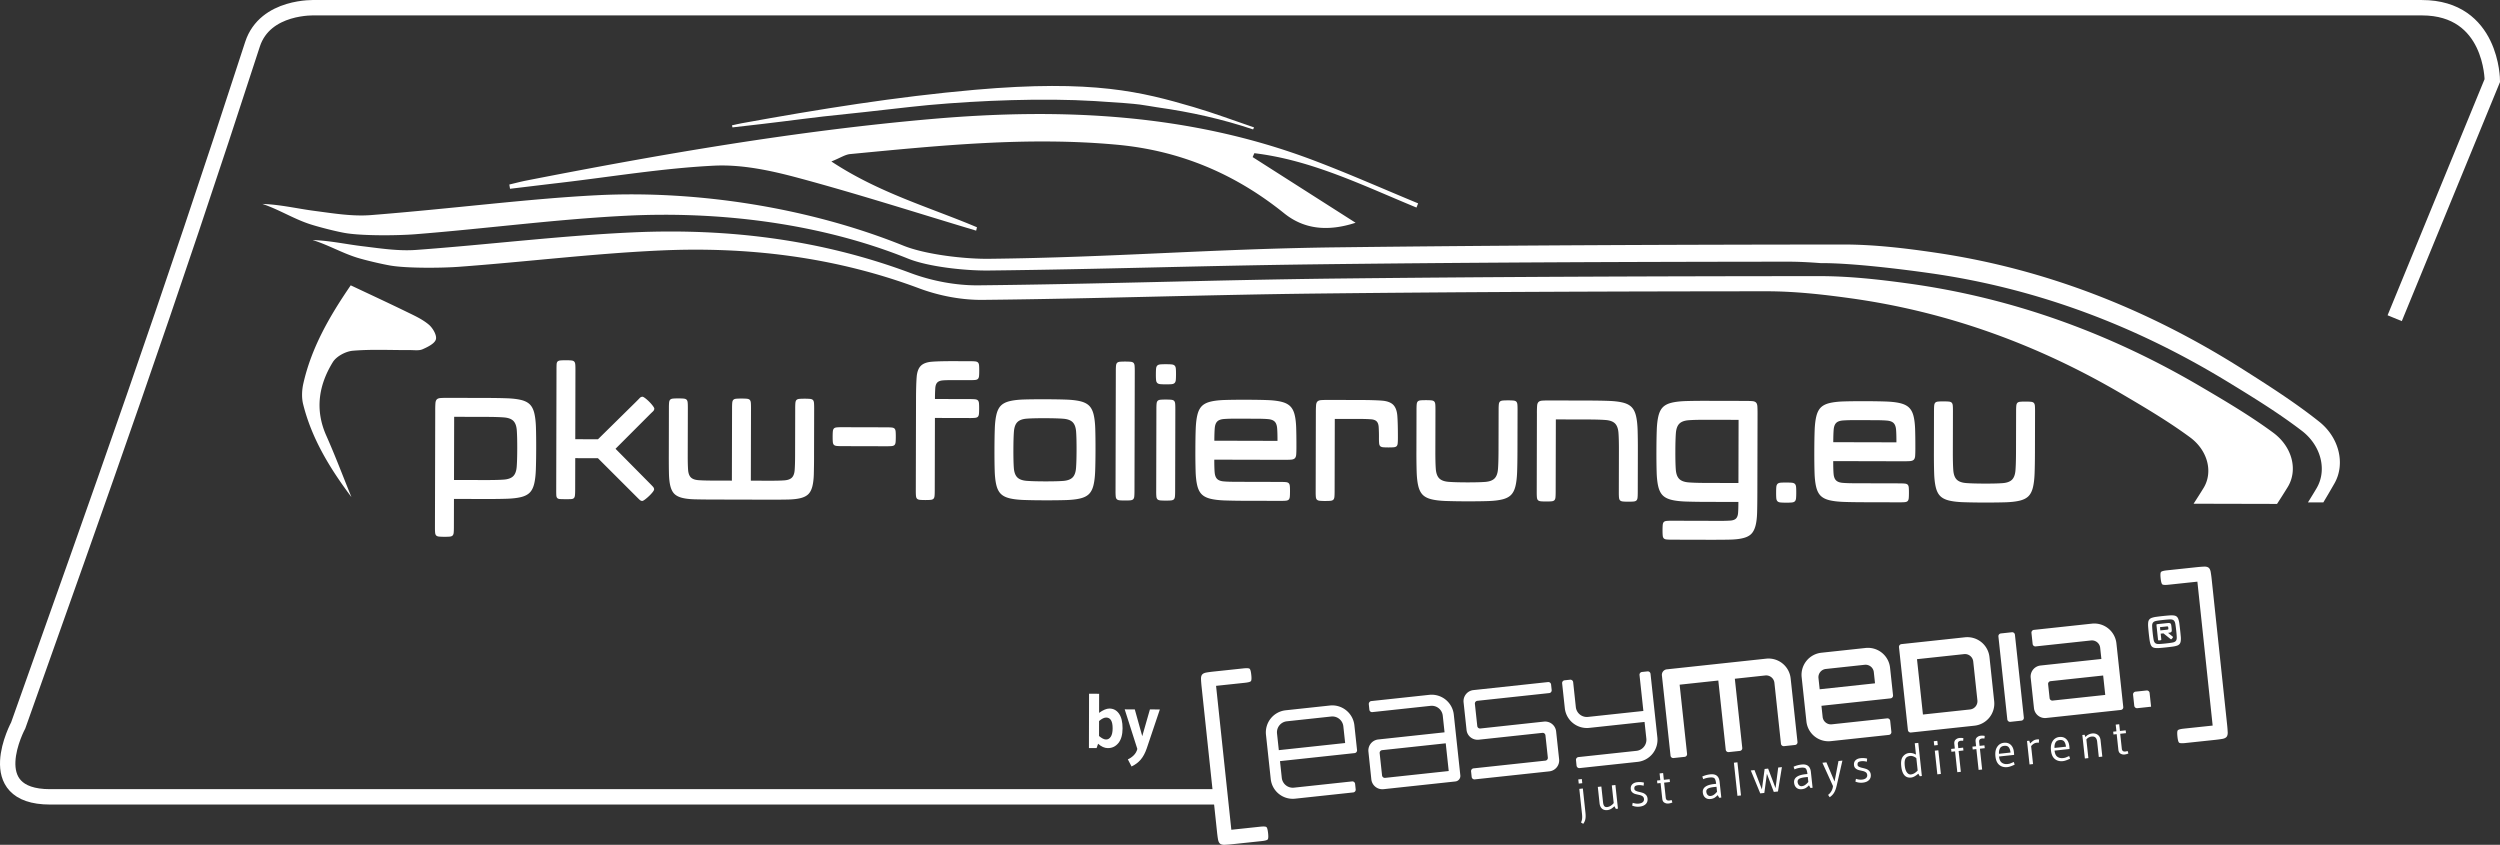 <svg xmlns="http://www.w3.org/2000/svg" width="460.763" height="155.704" viewBox="0 0 460.763 155.704"><rect x="0" y="0" width="460.763" height="155.704" fill="#333333" stroke="none"/><path fill-rule="evenodd" clip-rule="evenodd" fill="#FFF" d="M171.18 19.36c9.391-.854 21.117-1.31 30.604-.734 9.673.591 8.617.745 11.464 1.145 6.33.892 12.082 2.2 17.707 4.085.057-.121.113-.25.174-.375-3.722-1.261-7.396-2.649-11.184-3.759-9.51-2.78-18.344-5.092-40.268-3.172-14.475 1.273-28.752 3.583-42.979 6.167-.601.107-1.188.253-1.788.384.027.124.061.252.085.381 1.796-.211 3.595-.42 5.395-.622 5.394-.62 9.506-1.245 15.589-1.846 3.585-.348 11.609-1.325 15.201-1.654z"/><path fill-rule="evenodd" clip-rule="evenodd" fill="#FFF" d="M180.061 41.886c-8.777-3.708-18.066-6.333-26.832-12.124 1.686-.687 2.545-1.277 3.45-1.365 16.366-1.566 32.71-3.25 49.209-1.722 11.632 1.078 21.766 5.368 30.792 12.639 3.607 2.9 7.94 3.439 13.162 1.74-6.516-4.156-12.742-8.126-18.973-12.102l.316-.718c10.604 1.273 20.127 6.006 29.879 10.018.102-.255.204-.516.305-.771-6.449-2.668-12.842-5.503-19.371-7.968-22.668-8.565-46.187-9.663-70.023-7.604-25.234 2.188-50.152 6.506-74.986 11.37-1.047.205-2.08.487-3.12.731l.133.785c3.136-.377 6.274-.758 9.412-1.126 9.404-1.108 18.787-2.67 28.224-3.136 5.117-.248 10.457.901 15.472 2.251 11.011 2.96 21.877 6.451 32.801 9.726l.15-.624zM72.049 48.959c3.03.503 9.317.441 12.353.225 12.385-.901 24.727-2.44 37.125-3.011 16.376-.761 32.423 1.195 47.863 6.965 3.648 1.367 7.799 2.168 11.705 2.13 20.471-.207 40.938-.933 61.41-1.164 27.69-.311 55.383-.4 83.075-.42 5.099-.003 10.229.562 15.286 1.26 18.057 2.478 34.75 8.589 50.245 17.689 4.267 2.508 8.553 5.043 12.509 7.956 3.309 2.432 4.286 6.426 2.516 9.334-.598.98-1.219 1.949-1.846 2.914l15.38.037a135.256 135.256 0 0 0 1.978-3.123c1.899-3.119.85-7.402-2.695-10.014-4.242-3.123-8.84-5.838-13.414-8.525-16.616-9.757-34.516-16.312-53.879-18.971-5.422-.747-10.923-1.354-16.391-1.35-29.693.02-59.389.117-89.082.448-21.952.248-43.898 1.028-65.85 1.249-4.189.042-8.64-.817-12.552-2.281-16.554-6.188-33.763-8.286-51.324-7.471-13.295.612-26.528 2.262-39.81 3.228-3.252.232-6.592-.29-9.864-.687-3.044-.366-6.048-1.041-9.173-1.135 2.818.868 5.359 2.351 8.136 3.226 1.543.485 4.702 1.226 6.299 1.491zm-7.278 42.66c-1.54-3.783-2.98-7.615-4.642-11.35-2.122-4.775-1.385-9.295 1.209-13.521.665-1.079 2.383-1.996 3.692-2.106 3.503-.293 7.047-.101 10.576-.118.77-.002 1.632.136 2.288-.157.944-.419 2.242-1.049 2.448-1.833.198-.76-.581-2.086-1.314-2.706-1.161-.979-2.611-1.639-3.996-2.314-3.381-1.65-6.798-3.229-10.392-4.927-3.892 5.689-7.23 11.449-8.73 18.091-.277 1.227-.339 2.631-.036 3.834 1.595 6.386 4.979 11.884 8.897 17.107zm15.442-15.97c.001-.582.015-1.031.04-1.346.025-.316.11-.545.256-.691.146-.145.376-.229.691-.252.316-.023.764-.035 1.346-.033l6.984.016c1.552.004 2.855.025 3.91.064 1.055.039 1.927.145 2.619.314.69.172 1.223.445 1.598.822.375.377.646.912.815 1.604.168.691.269 1.564.303 2.619.034 1.055.048 2.358.045 3.911-.004 1.553-.025 2.855-.064 3.91s-.144 1.928-.315 2.619c-.171.689-.446 1.223-.823 1.598s-.911.646-1.602.814c-.692.168-1.565.27-2.62.303-1.055.035-2.359.051-3.911.047l-5.82-.014-.012 5.236c-.001.438-.014.77-.039 1.002-.025.229-.092.398-.202.508-.109.109-.279.176-.509.199-.231.023-.564.035-1 .033-.437 0-.77-.014-1-.039-.23-.023-.4-.092-.509-.201s-.175-.279-.199-.51c-.023-.23-.035-.563-.034-1l.052-21.533zm9.282 12.827c1.455.002 2.577-.025 3.365-.084.789-.059 1.365-.27 1.729-.633.365-.361.578-.938.641-1.725.063-.789.096-1.91.099-3.365s-.024-2.577-.083-3.366c-.059-.787-.269-1.363-.632-1.729-.363-.365-.938-.578-1.727-.641-.788-.063-1.909-.096-3.364-.1l-5.819-.014-.028 11.641 5.819.016zm13.07-20.34c.001-.437.008-.77.021-1 .013-.23.074-.4.183-.508.109-.109.285-.176.528-.199s.582-.035 1.018-.034c.437.001.771.014 1.001.039.23.024.399.091.508.201.109.109.176.279.199.509.023.231.035.564.034 1.001l-.03 12.804 4.184.01 7-6.895c.291-.291.517-.52.675-.689s.333-.254.527-.254c.097 0 .267.092.509.273.242.184.49.402.744.658.254.254.472.504.653.746.181.244.272.412.272.51 0 .195-.086.369-.256.527-.17.156-.401.381-.692.672l-6.199 6.206 6.169 6.234c.314.316.55.559.708.729s.235.342.235.51c0 .121-.092.297-.274.527-.182.23-.401.467-.656.707a8.48 8.48 0 0 1-.747.637c-.243.18-.413.271-.51.27-.169 0-.339-.078-.508-.236s-.399-.383-.689-.676l-6.968-6.963-4.183-.01-.014 5.82c-.001.436-.014.775-.039 1.018s-.092.418-.201.527c-.11.109-.279.168-.51.18s-.564.018-1 .016c-.437 0-.776-.008-1.019-.02-.243-.014-.418-.074-.527-.184-.108-.109-.169-.285-.181-.527a22.54 22.54 0 0 1-.016-1.02l.051-22.116zm20.718 7.033c.001-.438.014-.77.039-1s.092-.4.201-.51c.109-.107.279-.174.51-.197.23-.023.563-.035 1-.035.437.002.77.014 1 .039.23.025.4.092.509.201s.175.279.199.51c.023.23.035.564.034 1l-.021 8.731c-.002 1.164.019 2.061.066 2.691.047.631.215 1.092.506 1.385.291.291.75.461 1.381.512s1.528.076 2.692.08l3.492.008.032-13.387c.001-.436.014-.77.039-1s.092-.4.202-.508c.109-.109.279-.176.51-.199.23-.023.563-.035 1-.035.437.002.77.014 1 .039.23.025.4.092.509.201.108.109.175.279.199.51.023.23.035.564.034 1l-.032 13.387 3.492.008c1.164.004 2.062-.02 2.692-.066.63-.047 1.091-.215 1.383-.506.292-.291.462-.75.512-1.381.05-.631.077-1.527.079-2.691l.021-8.731c.001-.436.014-.77.039-1 .025-.23.092-.4.202-.508.109-.109.279-.176.51-.199s.563-.035 1-.035c.437.002.77.016 1 .039.23.025.4.092.509.201s.175.279.198.51c.024.23.035.564.035 1l-.021 8.731a130.449 130.449 0 0 1-.044 3.42c-.026.92-.12 1.686-.278 2.291-.159.605-.402 1.072-.731 1.398-.328.326-.795.568-1.402.725-.606.156-1.37.244-2.292.268-.922.021-2.061.031-3.419.027l-10.476-.025a135.522 135.522 0 0 1-3.419-.043c-.921-.027-1.685-.119-2.291-.279-.605-.158-1.072-.402-1.398-.73-.327-.328-.568-.795-.724-1.402-.156-.605-.245-1.371-.268-2.293-.022-.922-.032-2.061-.028-3.418l.018-8.734zm40.076 3.588c.437 0 .77.014 1 .037.23.025.4.092.51.201.107.109.174.279.198.51.023.23.034.564.034 1.002-.002.436-.014.77-.039.998-.025.232-.092.4-.201.51s-.279.176-.51.199-.564.035-1 .033l-8.148-.02c-.437 0-.77-.014-1-.037-.23-.025-.4-.094-.509-.201-.108-.109-.175-.279-.199-.51-.023-.23-.034-.564-.034-1.002.002-.436.014-.77.039-1s.092-.398.201-.508.279-.176.51-.199.564-.035 1-.033l8.148.02z"/><path fill-rule="evenodd" clip-rule="evenodd" fill="#FFF" d="M168.828 73.53c.004-1.746.043-3.092.119-4.037.074-.945.331-1.636.769-2.071.437-.436 1.13-.688 2.075-.759.945-.071 2.291-.104 4.037-.1l2.91.007c.438.001.77.014 1 .039.23.024.4.092.51.202.107.109.174.279.199.509.023.23.034.564.033 1-.002.436-.014.77-.039 1-.025.231-.092.399-.201.509s-.279.176-.51.199-.563.035-1 .033l-2.91-.006c-.873-.002-1.547.014-2.02.049s-.818.162-1.037.381c-.219.217-.347.563-.385 1.035a28.478 28.478 0 0 0-.059 2.018l6.401.016c.437.002.771.014 1.001.039s.399.092.508.201c.109.109.176.279.199.51s.035.564.034 1c-.001.438-.015.771-.038 1-.025.23-.093.4-.201.51-.109.109-.28.174-.511.197a9.524 9.524 0 0 1-1.001.035l-6.4-.016-.032 13.387c-.001.436-.015.77-.038 1-.025.23-.093.4-.202.51-.108.107-.279.174-.509.197-.231.023-.564.035-1.002.035-.436-.002-.77-.014-1-.039s-.4-.092-.508-.201c-.109-.109-.176-.279-.199-.51s-.035-.564-.034-1l.041-16.879zm23.789.057c1.553.004 2.855.025 3.91.064s1.928.145 2.619.314c.689.172 1.223.445 1.598.822s.646.912.814 1.604.27 1.564.303 2.619c.034 1.055.049 2.358.046 3.911s-.024 2.855-.063 3.91-.145 1.928-.316 2.619c-.171.689-.445 1.223-.821 1.598-.377.375-.911.646-1.603.814s-1.564.27-2.619.303c-1.056.033-2.359.049-3.91.045a109.874 109.874 0 0 1-3.911-.063c-1.054-.039-1.927-.145-2.618-.316s-1.224-.445-1.599-.822-.646-.91-.814-1.602-.27-1.564-.303-2.619c-.034-1.057-.05-2.359-.046-3.912.004-1.551.025-2.854.064-3.911.039-1.055.144-1.926.315-2.617.171-.691.445-1.225.821-1.6.377-.375.912-.645 1.604-.813.691-.17 1.564-.271 2.619-.305s2.358-.047 3.91-.043zm5.799 9.327c.002-1.455-.025-2.577-.084-3.366-.059-.787-.27-1.365-.633-1.729-.362-.365-.938-.58-1.725-.643-.789-.061-1.91-.094-3.365-.098s-2.576.023-3.365.082c-.787.059-1.365.27-1.729.633-.365.363-.578.939-.641 1.727-.063.789-.096 1.911-.1 3.366-.004 1.453.024 2.576.082 3.365.06.787.271 1.363.634 1.729.362.365.938.578 1.726.641.789.063 1.91.096 3.365.1 1.455.002 2.576-.025 3.365-.084.787-.059 1.363-.27 1.729-.633s.578-.938.641-1.727c.063-.787.096-1.908.1-3.363zm7.236-14.534c.001-.437.014-.77.039-1 .024-.23.092-.399.201-.508.109-.109.279-.176.51-.199s.563-.035 1-.034.77.014 1 .039c.23.025.4.092.509.201.108.11.175.279.198.51.024.23.035.564.035 1l-.053 22.115c-.001.438-.014.771-.039 1-.023.23-.092.4-.201.51s-.279.176-.51.199-.563.035-1 .033c-.438 0-.77-.014-1-.037-.23-.025-.4-.094-.51-.203-.107-.109-.174-.279-.198-.51a10.167 10.167 0 0 1-.034-1l.053-22.116zm7.477 7.002c.001-.438.014-.77.039-1 .024-.23.092-.4.201-.51.109-.107.279-.176.51-.199s.563-.033 1-.033c.437.002.77.014 1 .039.23.023.4.092.51.201.107.109.175.279.198.51.024.23.035.564.034 1l-.036 15.133c-.001.436-.014.77-.038 1-.025.23-.092.398-.201.508s-.279.176-.51.199-.564.035-1.001.033c-.437 0-.771-.014-1-.037-.23-.025-.4-.092-.509-.203-.109-.109-.176-.277-.199-.51a10.232 10.232 0 0 1-.033-1l.035-15.131zm-.094-6.403c.001-.461.014-.813.039-1.055.024-.242.098-.424.219-.545s.305-.193.547-.217.594-.035 1.055-.034c.461.001.813.014 1.055.038.242.025.424.098.545.22s.193.304.217.546c.023.242.035.594.034 1.055s-.015.812-.038 1.054c-.025.242-.099.426-.221.545-.121.123-.303.195-.545.219-.243.023-.596.033-1.056.033a11.717 11.717 0 0 1-1.056-.039c-.242-.025-.424-.098-.545-.219-.121-.123-.192-.305-.217-.547a11.354 11.354 0 0 1-.033-1.054zm22.979 19.843c.436.002.77.014 1 .039s.4.092.508.201c.109.109.176.279.199.51s.035.564.034 1c-.001.438-.014.77-.038 1-.025.23-.092.4-.201.51-.109.107-.279.174-.51.199-.23.023-.564.035-1.001.033l-6.401-.016a120.216 120.216 0 0 1-3.91-.063c-1.055-.039-1.928-.145-2.619-.316-.69-.172-1.223-.445-1.598-.822s-.646-.91-.814-1.602-.27-1.566-.304-2.619a118.405 118.405 0 0 1-.045-3.912c.003-1.551.024-2.856.063-3.911s.145-1.928.315-2.617c.171-.691.445-1.225.822-1.6.376-.375.911-.646 1.603-.814s1.564-.27 2.619-.303 2.359-.049 3.911-.045 2.854.023 3.91.064c1.054.037 1.927.143 2.618.314s1.224.439 1.599.805c.375.363.646.867.814 1.51.169.645.271 1.457.304 2.439s.049 2.188.045 3.62c0 .582-.014 1.029-.039 1.346-.025.314-.109.545-.256.689-.146.146-.377.23-.691.254-.315.023-.764.035-1.346.033l-12.805-.031c-.002 1.02.02 1.801.068 2.348.047.545.197.945.451 1.201s.653.408 1.199.457c.545.051 1.327.076 2.346.078l8.15.021zm-.565-7.567c.002-1.02-.02-1.801-.067-2.348-.048-.545-.198-.945-.452-1.201s-.652-.408-1.199-.457c-.545-.051-1.327-.076-2.346-.078l-3.492-.008c-1.018-.004-1.801.02-2.346.066-.547.047-.947.197-1.201.451-.256.254-.408.654-.458 1.199-.05.547-.075 1.328-.079 2.346l11.64.03zm7.069-5.223c.002-.582.016-1.029.041-1.346.024-.314.109-.545.256-.689.146-.146.377-.23.691-.254.316-.023.764-.033 1.346-.033l5.82.014c1.746.006 3.092.045 4.037.119.945.076 1.637.332 2.072.77s.688 1.129.758 2.074.104 2.293.101 4.04c-.001.436-.015.77-.04.998-.023.232-.091.4-.2.51-.11.109-.28.176-.511.199-.229.023-.563.035-1 .033-.436 0-.77-.014-1-.037-.23-.025-.4-.094-.508-.201-.109-.109-.176-.279-.199-.512a10.494 10.494 0 0 1-.034-1 28.418 28.418 0 0 0-.05-2.02c-.035-.473-.162-.818-.379-1.037-.219-.219-.563-.346-1.037-.383a27.092 27.092 0 0 0-2.018-.061l-4.656-.01-.031 13.385c-.002.438-.015.77-.039 1-.025.23-.092.4-.201.51-.109.107-.279.174-.51.199-.23.023-.564.033-1 .033a10.51 10.51 0 0 1-1.001-.039c-.229-.025-.399-.092-.509-.201s-.176-.279-.199-.51-.035-.564-.033-1l.033-14.551zm18.552-.537c.002-.438.014-.77.039-1s.092-.4.201-.51c.109-.107.279-.176.51-.199s.564-.033 1-.033c.438.002.771.014 1 .039.23.023.4.092.51.201.108.109.175.279.199.51.023.23.035.564.033 1l-.018 7.567c-.004 1.455.023 2.576.083 3.365.059.787.271 1.363.632 1.729.363.365.939.578 1.727.641.789.063 1.91.096 3.365.1 1.455.002 2.576-.025 3.364-.084s1.364-.27 1.729-.633c.365-.361.578-.938.641-1.725.063-.789.096-1.91.099-3.365l.019-7.567c0-.436.014-.77.038-1s.093-.4.201-.508c.11-.109.279-.176.511-.199.229-.023.563-.035 1-.035.436.002.77.016 1 .039.23.025.4.092.508.201.109.109.176.279.199.51s.035.564.034 1l-.018 7.567c-.004 1.553-.024 2.855-.063 3.91s-.145 1.928-.316 2.619c-.171.689-.445 1.223-.821 1.598s-.911.646-1.603.814-1.564.27-2.619.303c-1.057.035-2.359.051-3.91.047a117.192 117.192 0 0 1-3.911-.064c-1.054-.039-1.928-.145-2.618-.316-.691-.17-1.224-.445-1.599-.82-.375-.379-.646-.912-.814-1.604-.169-.691-.269-1.564-.304-2.619a118.275 118.275 0 0 1-.045-3.91l.017-7.569zm22.188.635c.002-.582.016-1.031.04-1.346.024-.316.11-.545.257-.691.145-.145.376-.23.691-.252.314-.023.764-.035 1.346-.033l6.983.016c1.552.004 2.856.025 3.911.064s1.927.143 2.617.314c.691.172 1.224.445 1.599.822s.647.912.815 1.604.268 1.564.303 2.619c.033 1.055.049 2.358.045 3.911l-.018 7.566c-.001.436-.014.77-.039 1-.024.23-.092.4-.201.508-.109.109-.279.176-.51.199s-.564.035-1 .035c-.438-.002-.77-.014-1-.039s-.4-.092-.51-.201c-.108-.109-.175-.279-.198-.51-.024-.23-.034-.564-.034-1l.018-7.566c.004-1.455-.023-2.576-.082-3.366-.06-.789-.27-1.365-.633-1.729-.363-.365-.938-.578-1.727-.643-.787-.061-1.91-.094-3.365-.098l-5.818-.014-.032 13.385c-.001.438-.015.771-.039 1.002s-.091.398-.201.508c-.109.109-.279.176-.509.199-.231.023-.564.035-1.001.033-.437 0-.771-.014-1.001-.037-.229-.025-.399-.094-.508-.203-.109-.109-.176-.279-.199-.51s-.035-.563-.034-1l.034-14.547zm33.637 19.868a28.25 28.25 0 0 0 2.019-.051c.474-.035.819-.16 1.038-.379s.348-.563.385-1.035.057-1.146.059-2.02l-5.819-.014a120.334 120.334 0 0 1-3.911-.063c-1.055-.039-1.927-.145-2.617-.316-.691-.172-1.225-.445-1.6-.822s-.646-.91-.814-1.602-.27-1.566-.303-2.621-.049-2.357-.045-3.91.025-2.856.064-3.911c.037-1.055.143-1.928.314-2.617.172-.691.445-1.225.822-1.6s.91-.646 1.603-.814c.691-.168 1.565-.27 2.62-.303s2.357-.049 3.91-.045l6.984.016c.581.002 1.029.016 1.345.039.315.025.546.111.69.258.146.145.23.375.254.691.023.314.033.764.033 1.346l-.035 14.549c-.004 1.455-.018 2.68-.045 3.674s-.125 1.813-.297 2.455-.427 1.139-.768 1.49c-.34.35-.838.609-1.492.777-.656.17-1.48.264-2.475.285-.994.023-2.219.031-3.674.029l-6.984-.018c-.436 0-.77-.014-1-.039-.23-.023-.4-.092-.508-.201-.11-.109-.176-.279-.199-.51a10.44 10.44 0 0 1-.035-1c.002-.438.015-.77.039-1 .025-.23.092-.4.201-.51.109-.107.279-.174.51-.197.23-.025.564-.035 1-.035l8.731.024zm3.507-6.977l.028-11.639-5.819-.014c-1.455-.004-2.577.023-3.365.082-.789.059-1.365.27-1.729.633s-.578.938-.642 1.727c-.062.788-.094 1.909-.098 3.364s.023 2.578.082 3.365c.059.789.27 1.365.633 1.73.363.363.939.578 1.727.639.787.064 1.91.098 3.365.1l5.818.013zm6.946 1.764c0-.461.014-.813.038-1.057.024-.24.099-.422.22-.545.121-.119.303-.193.546-.217s.595-.033 1.056-.033c.46.002.813.014 1.054.039.243.025.425.098.546.219.121.123.193.305.217.547s.035.594.033 1.055c0 .461-.014.813-.039 1.055-.023.242-.098.424-.219.545s-.304.193-.547.217a11.99 11.99 0 0 1-1.055.035 12.476 12.476 0 0 1-1.055-.039c-.242-.025-.424-.098-.545-.221-.121-.121-.193-.303-.217-.545s-.035-.594-.033-1.055zm22.738-1.694c.436.002.77.014 1 .039s.399.092.508.201c.109.109.176.279.199.51s.035.564.034 1c-.001.438-.015.77-.038 1-.025.23-.092.4-.202.51-.109.109-.278.176-.509.199s-.564.035-1.001.033l-6.401-.016c-1.553-.004-2.855-.023-3.91-.063s-1.928-.145-2.619-.316c-.69-.172-1.224-.445-1.599-.822-.374-.377-.646-.91-.813-1.602-.169-.691-.27-1.564-.304-2.619-.034-1.057-.05-2.359-.046-3.912.004-1.551.025-2.854.064-3.911.039-1.055.145-1.928.315-2.617.171-.691.445-1.225.821-1.6.377-.375.912-.646 1.604-.814s1.564-.27 2.619-.303 2.359-.049 3.91-.045c1.553.004 2.855.025 3.91.064s1.928.143 2.619.314c.69.172 1.223.439 1.598.805.375.363.646.867.815 1.512.168.643.27 1.455.304 2.438.033.982.049 2.188.045 3.62-.001.582-.014 1.031-.039 1.346s-.109.545-.256.691c-.146.145-.377.229-.691.252-.316.023-.764.035-1.346.033l-12.805-.031c-.002 1.02.02 1.803.067 2.348s.198.945.452 1.201.652.408 1.199.457c.545.051 1.327.076 2.346.078l8.15.02zm-.565-7.566c.002-1.02-.02-1.801-.067-2.348-.048-.545-.198-.945-.452-1.201-.254-.254-.653-.406-1.199-.457-.545-.049-1.327-.076-2.346-.078l-3.492-.008c-1.019-.002-1.801.02-2.346.066-.547.047-.947.197-1.202.451-.255.256-.407.654-.458 1.201-.049.545-.075 1.327-.078 2.346l11.64.028zm6.925-5.805c.001-.436.015-.77.038-1 .025-.23.093-.4.201-.508.11-.109.28-.176.511-.199.229-.023.563-.035 1.001-.033.436 0 .77.014 1 .037.23.025.399.092.508.201.109.109.176.279.199.51s.035.564.034 1.002l-.019 7.565c-.003 1.455.025 2.578.083 3.365.06.789.271 1.365.633 1.73.363.363.938.578 1.726.639.789.064 1.91.096 3.365.1s2.576-.023 3.365-.082c.787-.059 1.364-.27 1.729-.633s.578-.939.641-1.727.096-1.91.1-3.365l.018-7.565c.001-.438.014-.77.039-1.002.025-.229.092-.398.201-.508s.279-.176.51-.199.563-.035 1-.033c.437 0 .77.014 1 .039.23.023.4.092.51.201.107.109.174.279.199.51.023.23.034.563.033 1l-.018 7.567c-.004 1.551-.025 2.855-.064 3.91s-.145 1.928-.315 2.617c-.171.691-.445 1.225-.821 1.6-.377.375-.912.646-1.604.814s-1.564.27-2.619.303-2.359.049-3.91.045a117.077 117.077 0 0 1-3.91-.064c-1.055-.037-1.928-.143-2.619-.314-.69-.172-1.223-.445-1.598-.822s-.646-.91-.814-1.604c-.168-.689-.27-1.564-.304-2.619s-.049-2.357-.045-3.91l.016-7.568z"/><path fill-rule="evenodd" clip-rule="evenodd" fill="#FFF" d="M63.499 42.927c3.173.568 9.776.497 12.96.25 12.994-1.022 25.943-2.767 38.951-3.416 17.182-.864 35.745 1.37 51.94 7.901 3.822 1.548 10.703 2.242 14.801 2.197 21.477-.237 38.703-.874 60.186-1.14 29.047-.358 58.104-.465 87.152-.491 2.029-.002 4.057.112 6.08.266.082 0 .153-.002.234-.001 5.553-.005 14.604 1.097 20.108 1.884 19.655 2.805 37.839 9.723 54.704 20.018 4.646 2.836 9.312 5.703 13.621 9 3.598 2.754 4.662 7.276 2.734 10.567-.518.887-1.063 1.758-1.602 2.631l2.829.008a158.216 158.216 0 0 0 2.075-3.541c1.994-3.531.893-8.381-2.824-11.338-4.449-3.537-9.273-6.613-14.07-9.656-17.432-11.05-36.212-18.47-56.524-21.478-5.688-.844-11.466-1.531-17.198-1.524-31.148.026-62.307.144-93.461.524-23.029.284-40.916 1.855-63.945 2.11-4.397.05-11.631-.763-15.736-2.418-17.367-7.009-37.99-10.225-56.42-9.301-12.69.636-26.575 2.471-41.763 3.667-3.417.264-6.918-.326-10.353-.775-3.195-.417-6.341-1.179-9.62-1.286v.001c2.955.984 5.611 2.657 8.533 3.651 1.616.549 4.929 1.39 6.608 1.69z"/><path fill="#FFF" d="M305.461 135.904l-1.26-11.711a.51.51 0 0 0-.561-.453l-1.016.109a.51.51 0 0 0-.453.563l.711 6.623-10.201 1.096a2.04 2.04 0 0 1-2.248-1.813l-.492-4.592a.514.514 0 0 0-.563-.453l-1.015.109a.51.51 0 0 0-.453.563l.492 4.572a4.094 4.094 0 0 0 4.51 3.635l10.188-1.096c.073.697.29 2.699.331 3.078a2.05 2.05 0 0 1-1.825 2.25l-10.688 1.15a.508.508 0 0 0-.453.561c.029.281.072.736.103 1.016a.51.51 0 0 0 .562.453l10.695-1.148a4.098 4.098 0 0 0 3.636-4.512zm-18.109 4.013l-.549-5.109a2.04 2.04 0 0 0-2.248-1.811c-.295.031-11.641 1.258-11.723 1.268a.512.512 0 0 1-.563-.453l-.439-4.086a.513.513 0 0 1 .453-.563l13.247-1.424a.509.509 0 0 0 .452-.561l-.109-1.016a.508.508 0 0 0-.561-.453l-13.743 1.477a2.051 2.051 0 0 0-1.823 2.25l.548 5.102c.12 1.121 1.137 1.912 2.259 1.791l11.717-1.26a.514.514 0 0 1 .563.453l.441 4.104a.512.512 0 0 1-.453.563l-13.24 1.424a.51.51 0 0 0-.453.563l.109 1.014a.51.51 0 0 0 .563.453l13.754-1.479a2.03 2.03 0 0 0 1.798-2.247zm-18.206 2.985l-1.204-11.195a4.105 4.105 0 0 0-4.513-3.645l-10.702 1.15c-.28.031-.479.316-.449.596l.108 1.006c.03.281.279.459.559.43l10.715-1.152a2.042 2.042 0 0 1 2.249 1.813c.017.146.213 1.979.329 3.066l-12.218 1.316a2.044 2.044 0 0 0-1.812 2.25l.536 5.102a2.04 2.04 0 0 0 2.247 1.811l13.247-1.424c.563-.062.969-.564.908-1.124zm-2.689-5.906l.549 5.109-11.723 1.26a.511.511 0 0 1-.563-.453l-.44-4.092a.513.513 0 0 1 .454-.563l11.723-1.261zm-16.347 1.244l-.489-4.557c-.242-2.25-2.264-3.893-4.513-3.652l-8.146.877a4.097 4.097 0 0 0-3.635 4.512l.877 8.16a4.081 4.081 0 0 0 4.508 3.619l10.697-1.15a.51.51 0 0 0 .453-.561l-.109-1.016a.511.511 0 0 0-.563-.453l-10.701 1.15a2.042 2.042 0 0 1-2.25-1.811l-.33-3.078 13.748-1.479a.508.508 0 0 0 .453-.561zm-2.192-1.297l-12.226 1.314-.33-3.07a2.042 2.042 0 0 1 1.812-2.248l8.166-.879a2.042 2.042 0 0 1 2.247 1.813l.331 3.07zm143.41-6.639l-1.26-11.719a4.105 4.105 0 0 0-4.514-3.645l-10.695 1.15a.509.509 0 0 0-.451.563l.218 2.029c.03.281.281.484.562.453l10.201-1.096a1.531 1.531 0 0 1 1.686 1.359l.221 2.055-11.215 1.205a2.042 2.042 0 0 0-1.813 2.248l.604 5.609a2.042 2.042 0 0 0 2.248 1.813l13.754-1.479a.497.497 0 0 0 .454-.545zm-3.32-2.226l-9.693 1.041a.51.51 0 0 1-.563-.453l-.275-2.561a.51.51 0 0 1 .453-.563l9.693-1.043.385 3.579zm-15.004 4.179l-1.643-15.275a.51.51 0 0 0-.561-.455l-2.029.219a.511.511 0 0 0-.453.563l1.639 15.277a.514.514 0 0 0 .564.453l2.029-.219a.51.51 0 0 0 .454-.563zm-5.466-3.019c-.114-1.07-.779-7.316-.868-8.137a4.104 4.104 0 0 0-4.512-3.645l-11.711 1.258a.513.513 0 0 0-.453.564l1.643 15.275a.51.51 0 0 0 .563.453l11.703-1.258a4.095 4.095 0 0 0 3.635-4.51zm-3.093-.168a1.532 1.532 0 0 1-1.357 1.688l-8.68.932-1.096-10.201 8.678-.932a1.53 1.53 0 0 1 1.687 1.357l.768 7.156zm-15.55-.92l-.547-5.088a4.098 4.098 0 0 0-4.512-3.637l-8.146.877a4.097 4.097 0 0 0-3.635 4.512l.877 8.16a4.086 4.086 0 0 0 4.509 3.621l10.697-1.15a.512.512 0 0 0 .452-.563l-.218-2.029a.513.513 0 0 0-.563-.455l-10.201 1.098a1.532 1.532 0 0 1-1.686-1.359l-.221-2.055 12.738-1.369a.514.514 0 0 0 .456-.563zm-3.319-2.211l-10.201 1.098-.221-2.057a1.532 1.532 0 0 1 1.359-1.686l7.154-.77a1.532 1.532 0 0 1 1.688 1.359l.221 2.056zm-14.289 10.818l-1.262-11.727a4.096 4.096 0 0 0-4.51-3.635l-18.311 1.967a1.022 1.022 0 0 0-.906 1.125l1.59 14.785c.03.281.281.469.561.438l2.03-.217a.501.501 0 0 0 .456-.547l-1.371-12.756 7.129-.766 1.371 12.754c.03.279.281.469.561.438l2.03-.217a.499.499 0 0 0 .454-.547l-1.371-12.756 5.609-.604c.84-.09 1.596.52 1.686 1.359l1.205 11.217a.512.512 0 0 0 .563.453l2.029-.219a.495.495 0 0 0 .457-.545zm64.897-9.045a.51.51 0 0 0-.563-.453l-2.029.217a.514.514 0 0 0-.455.564l.219 2.029c.03.279.283.482.563.453l2.538-.273-.273-2.537zm-105.217 16.707l.654-.07-.082-.768-.654.07.082.768zm.824 7.42c.201-.262.334-.547.396-.854.065-.307.07-.711.018-1.211l-.479-4.449-.654.07.5 4.66c.074.68.008 1.188-.197 1.52l.416.264zm5.117-3.363c-.229.154-.463.242-.698.268s-.413-.031-.532-.17c-.117-.141-.195-.383-.232-.727l-.31-2.887-.653.07.32 2.992c.049.451.199.791.449 1.014.252.223.588.313 1.014.268.424-.045.848-.283 1.273-.711l.273.492.384-.041-.47-4.363-.662.072.35 3.252c-.107.161-.275.317-.506.471zm3.908-.006c.413.184.871.252 1.371.197s.88-.215 1.139-.48c.26-.266.368-.604.324-1.01-.029-.279-.131-.506-.303-.682s-.373-.301-.6-.373c-.229-.072-.457-.133-.682-.182s-.42-.117-.582-.199-.25-.193-.265-.332c-.024-.223.014-.385.114-.488.101-.105.301-.174.6-.207.301-.031.631 0 .994.098l.055-.572-.064-.018a3.439 3.439 0 0 0-1.154-.063c-.406.043-.719.18-.936.404-.217.227-.305.523-.266.889.027.25.125.449.293.596.17.146.367.25.594.307s.453.111.678.156c.226.047.421.123.586.232.164.109.26.277.283.504a.656.656 0 0 1-.208.574c-.161.154-.415.252-.759.289-.342.037-.713-.014-1.109-.146l-.103.506zm5.955-.531c.234.133.479.184.732.156.252-.027.493-.092.724-.193l-.146-.459a2.71 2.71 0 0 1-.421.098c-.396.043-.614-.131-.656-.52l-.299-2.773 1.073-.117-.057-.523-1.063.115-.135-1.248-.654.07.135 1.248-.603.064.057.523.594-.064.312 2.896c.036.354.173.598.407.727zm7.067-1.856c.043.395.191.699.443.918.252.215.582.303.989.26a1.81 1.81 0 0 0 .663-.191c.186-.1.402-.273.645-.523l.281.49.385-.041-.313-2.914c-.111-1.023-.678-1.479-1.701-1.369a4.83 4.83 0 0 0-1.491.406l.178.494c.306-.156.688-.26 1.147-.309.46-.051.765-.004.916.143.15.146.256.482.313 1.014l-.357.037c-1.495.162-2.194.689-2.098 1.585zm2.621-.16c-.23.268-.435.457-.613.574a1.31 1.31 0 0 1-.578.207.625.625 0 0 1-.527-.182c-.145-.143-.23-.338-.256-.584a.576.576 0 0 1 .277-.582c.211-.141.613-.242 1.205-.307l.395-.043.097.917zm3.757-5.423l-.653.07.656 6.105.654-.07-.657-6.105zm4.957 5.644l.476-3.537 1.27 3.35.767-.082.726-4.492-.68.074-.492 3.803-1.366-3.604-.646.07-.502 3.768-1.364-3.568-.682.074 1.742 4.225.751-.081zm5.489-1.869c.043.395.189.701.443.918.252.215.582.303.988.26.256-.027.479-.092.664-.191s.401-.273.645-.523l.283.49.384-.041-.313-2.914c-.109-1.023-.676-1.48-1.699-1.369a4.829 4.829 0 0 0-1.492.406l.176.494c.308-.156.689-.26 1.15-.311.459-.049.764 0 .914.145.152.146.256.482.313 1.014l-.357.037c-1.495.161-2.195.688-2.099 1.585zm2.621-.16a3.14 3.14 0 0 1-.613.574c-.18.115-.371.186-.578.207a.624.624 0 0 1-.526-.182c-.145-.143-.231-.338-.258-.584-.026-.248.067-.441.278-.582s.613-.242 1.207-.307l.392-.043.098.917zm4.235 1.724a2.284 2.284 0 0 1-.59.664l.293.428c.346-.232.618-.514.818-.848.199-.334.363-.793.494-1.377l1.032-4.523-.724.078-.723 3.783-1.502-3.543-.74.078 1.951 4.291c-.03.362-.134.686-.309.969zm4.44-1.791c.413.184.87.25 1.37.197.5-.055.881-.215 1.14-.482.26-.266.368-.602.324-1.008a1.103 1.103 0 0 0-.304-.682 1.402 1.402 0 0 0-.6-.373 8.423 8.423 0 0 0-.682-.184c-.225-.049-.42-.115-.581-.197s-.25-.193-.265-.334c-.024-.221.016-.383.113-.488.102-.105.301-.174.602-.205.299-.033.63 0 .993.098l.054-.572-.064-.02a3.43 3.43 0 0 0-1.152-.061c-.408.043-.719.178-.938.404-.217.227-.305.523-.265.889.026.25.124.449.293.594.168.146.367.25.593.309.227.057.453.109.68.156.225.045.42.123.584.232.166.107.26.277.284.504a.655.655 0 0 1-.208.572c-.162.156-.416.254-.759.289-.343.037-.712-.012-1.108-.145l-.104.507zm11.165-4.968c-.432-.24-.857-.34-1.275-.295-.42.045-.778.24-1.077.584-.335.377-.456.992-.364 1.848.162 1.506.766 2.203 1.813 2.09.395-.041.839-.281 1.334-.717l.271.475.384-.041-.657-6.107-.653.07.224 2.093zm-.922 3.654c-.28.031-.525-.09-.736-.361-.213-.271-.349-.691-.41-1.262-.061-.568-.016-.998.137-1.285.15-.287.453-.455.906-.504.17-.018.359.014.572.098.211.084.387.191.523.322l.244 2.268c-.406.439-.818.679-1.236.724zm5.044-4.451l-.653.07.469 4.361.654-.07-.47-4.361zm-.758-.897l.653-.07-.082-.777-.654.07.083.777zm3.115.645l.055.523.672-.072.412 3.838.654-.07-.412-3.838.889-.096-.057-.523-.889.096-.076-.715c-.043-.391.137-.605.538-.648.094-.01.238-.01.433.006l.046-.48a2.383 2.383 0 0 0-.749-.035c-.254.027-.48.129-.682.307s-.283.443-.244.797l.09.838-.68.072zm3.923-.422l.057.523.67-.072.414 3.838.652-.07-.412-3.838.891-.096-.057-.523-.891.096-.076-.715c-.042-.391.139-.605.539-.648.094-.01.238-.01.434.006l.045-.48a2.375 2.375 0 0 0-.748-.035c-.254.027-.48.129-.682.307-.203.178-.283.443-.246.797l.09.838-.68.072zm7.649.986c-.062-.576-.256-1.016-.583-1.322s-.751-.432-1.271-.375c-.52.057-.929.307-1.224.75-.297.443-.406 1.029-.328 1.76.079.729.318 1.256.717 1.58.4.326.899.457 1.498.393.326-.035.768-.188 1.328-.453l-.158-.494a9.604 9.604 0 0 1-.365.154 6.674 6.674 0 0 1-.371.151c-.08.027-.222.053-.425.076-.4.043-.746-.037-1.036-.242s-.464-.586-.524-1.145l2.781-.299a7.916 7.916 0 0 0-.039-.534zm-2.569-.668c.148-.27.408-.424.783-.463.375-.041.651.047.828.264s.287.539.334.969l-2.129.23c-.024-.398.038-.73.184-1zm6.735-1.037c.178-.02.322-.018.428.006l.041-.609-.125-.021c-.059-.006-.146 0-.262.012-.236.025-.441.092-.617.201s-.389.289-.643.539l-.158-.502-.416.045.465 4.33.649-.07-.355-3.307c.315-.38.645-.587.993-.624zm6.047.627c-.062-.572-.254-1.008-.579-1.313-.324-.303-.744-.428-1.261-.371a1.612 1.612 0 0 0-1.217.742c-.294.439-.402 1.023-.324 1.746.078.725.314 1.248.711 1.57.397.322.893.451 1.486.389.324-.035.764-.184 1.318-.449l-.158-.492c-.1.047-.221.098-.359.154-.027.016-.076.035-.146.064-.069.027-.145.057-.223.084a1.955 1.955 0 0 1-.422.076c-.396.043-.74-.037-1.027-.24s-.461-.58-.52-1.135l2.76-.297a9.384 9.384 0 0 0-.039-.528zm-2.55-.662c.147-.268.407-.422.778-.461.373-.041.646.049.821.262.175.215.284.535.331.963l-2.111.227c-.025-.395.035-.725.181-.991zm6.694-1.105c.583-.063.912.256.987.953l.302 2.814.648-.07-.322-3.004c-.049-.451-.217-.785-.506-1.002s-.633-.303-1.03-.26c-.209.023-.401.074-.579.154s-.306.152-.383.221a5.648 5.648 0 0 0-.299.277l-.15-.414-.414.045.465 4.328.648-.068-.369-3.439a1.428 1.428 0 0 1 1.002-.535zm5.301 3.156c.232.129.473.18.725.154.25-.027.49-.092.719-.191l-.145-.457a2.698 2.698 0 0 1-.419.098c-.392.041-.61-.131-.651-.518l-.297-2.752 1.066-.115-.057-.52-1.056.113-.134-1.236-.647.068.133 1.238-.599.064.057.52.589-.064.31 2.875c.037.352.172.594.406.723zm6.891-21.156c.008.076.016.135.023.174.008.041.021.068.042.084.021.018.052.025.093.025a3.59 3.59 0 0 0 .174-.016c.074-.008.132-.016.172-.021.041-.01.069-.023.086-.043a.143.143 0 0 0 .023-.094c0-.039-.006-.098-.014-.174l-.098-.898.512-.055 1.197.961a3 3 0 0 0 .137.105c.032.023.061.033.086.031.02-.002.046-.021.085-.057a1.394 1.394 0 0 0 .21-.26c.028-.043.043-.074.041-.094a.138.138 0 0 0-.051-.082 1.893 1.893 0 0 0-.133-.111l-.725-.586c.184-.02.324-.043.423-.072a.358.358 0 0 0 .207-.146c.04-.068.058-.162.053-.281s-.019-.279-.04-.479a12.86 12.86 0 0 0-.045-.377 1.012 1.012 0 0 0-.063-.248c-.028-.064-.064-.113-.11-.145s-.108-.051-.188-.061a1.667 1.667 0 0 0-.299.002 9.793 9.793 0 0 0-.44.043l-1.349.145a2.903 2.903 0 0 0-.174.023c-.04.008-.068.021-.084.041-.017.021-.025.053-.023.094 0 .041.006.098.014.174l.258 2.398zm.437-1.563l-.064-.6 1.05-.113c.112-.012.198-.02.261-.023.061-.002.105.004.137.02s.05.043.059.084.018.098.025.172c.008.076.012.133.012.174s-.013.074-.039.094a.27.27 0 0 1-.13.049 4.49 4.49 0 0 1-.259.031l-1.052.112z"/><path fill="#FFF" d="M396.178 117.951c.047.324.107.592.184.801.074.209.178.367.307.471.13.104.305.17.524.199.22.031.494.033.822.01a44.52 44.52 0 0 0 2.433-.261c.33-.046.6-.109.809-.184a1.02 1.02 0 0 0 .463-.307c.1-.129.168-.305.2-.525a3.65 3.65 0 0 0 .01-.822 56.917 56.917 0 0 0-.266-2.426c-.046-.326-.107-.594-.184-.803s-.178-.365-.309-.469c-.129-.105-.303-.172-.522-.201s-.495-.033-.823-.008a40.753 40.753 0 0 0-2.427.261 4.042 4.042 0 0 0-.802.182 1.046 1.046 0 0 0-.471.309 1.032 1.032 0 0 0-.2.521 4.23 4.23 0 0 0-.009.824 41.292 41.292 0 0 0 .261 2.428zm.474-2.547c-.01-.295.047-.518.168-.668.12-.15.326-.252.617-.307s.707-.109 1.25-.168c.541-.059.96-.094 1.256-.102.296-.01.518.047.668.168s.252.326.307.619c.055.289.109.707.168 1.248.059.543.093.961.102 1.256.009.297-.047.52-.168.67s-.326.252-.618.305c-.29.055-.708.111-1.249.17-.542.059-.961.092-1.256.1-.296.01-.52-.047-.669-.168-.15-.121-.253-.326-.306-.617a17.375 17.375 0 0 1-.17-1.248 17.114 17.114 0 0 1-.1-1.258z"/><path fill="#FFF" d="M224.291 153.21c.07.664.137 1.172.203 1.527.065.357.191.611.375.758.182.148.455.217.816.207a22.61 22.61 0 0 0 1.539-.121l5.305-.564c.635-.066 1.01-.17 1.119-.307.113-.139.135-.525.067-1.16s-.171-1.008-.308-1.119c-.139-.111-.525-.133-1.16-.066l-5.305.564-2.815-26.525 5.305-.563c.634-.066 1.009-.17 1.118-.307.113-.139.135-.525.066-1.16-.066-.635-.17-1.01-.307-1.119-.139-.113-.525-.133-1.16-.066l-5.305.563c-.664.07-1.173.139-1.529.205-.355.066-.607.189-.758.373-.146.184-.217.457-.205.818.01.363.051.875.121 1.539l2.818 26.523zm178.207-18.919c-.635.068-1.008.17-1.119.309-.111.137-.133.523-.066 1.158.068.637.171 1.01.309 1.121.138.109.523.133 1.158.064l5.305-.563c.664-.07 1.173-.139 1.531-.203.354-.066.607-.193.755-.375.147-.184.218-.457.208-.818a23.525 23.525 0 0 0-.123-1.537l-2.814-26.525a21.68 21.68 0 0 0-.204-1.527c-.067-.357-.192-.609-.374-.758-.184-.148-.457-.217-.819-.207-.362.012-.874.051-1.538.121l-5.304.564c-.636.068-1.009.17-1.12.309-.111.137-.133.523-.066 1.158.068.637.171 1.008.309 1.121.137.109.522.133 1.158.064l5.305-.564 2.816 26.525-5.307.563z"/><path fill-rule="evenodd" clip-rule="evenodd" fill="#FFF" d="M204.473 130.589c.734.002 1.322.314 1.764.941.441.625.661 1.525.658 2.703-.002 1.178-.258 2.08-.764 2.709-.507.627-1.156.941-1.947.939-.609-.002-1.211-.27-1.8-.805l-.274.799-1.415-.002.023-10.012 1.858.006-.008 3.518c.737-.532 1.37-.796 1.905-.796zm.591 3.649c.004-1.326-.396-1.988-1.197-1.99-.361-.002-.796.213-1.303.641l-.006 2.76c.504.43.936.645 1.293.646.357 0 .648-.17.873-.514.225-.342.339-.858.34-1.543zm4.553 3.799l-2.328-7.297 1.859.004 1.375 4.938 1.413-4.932 1.831.006-2.406 7.145c-.297.875-.67 1.574-1.119 2.098s-1.014.947-1.691 1.27l-.684-1.318c.383-.16.74-.404 1.075-.732s.56-.723.675-1.182z"/><path fill="none" stroke="#FFF" stroke-width="2.835" d="M441.354 58.646l17.992-43.804s0-13.419-12.98-13.419H58.103s-9.237-.45-11.57 6.747C30.765 56.818 18.566 90.894 3.36 133.689c0 0-7.109 13.176 5.871 13.176h214.818"/></svg>